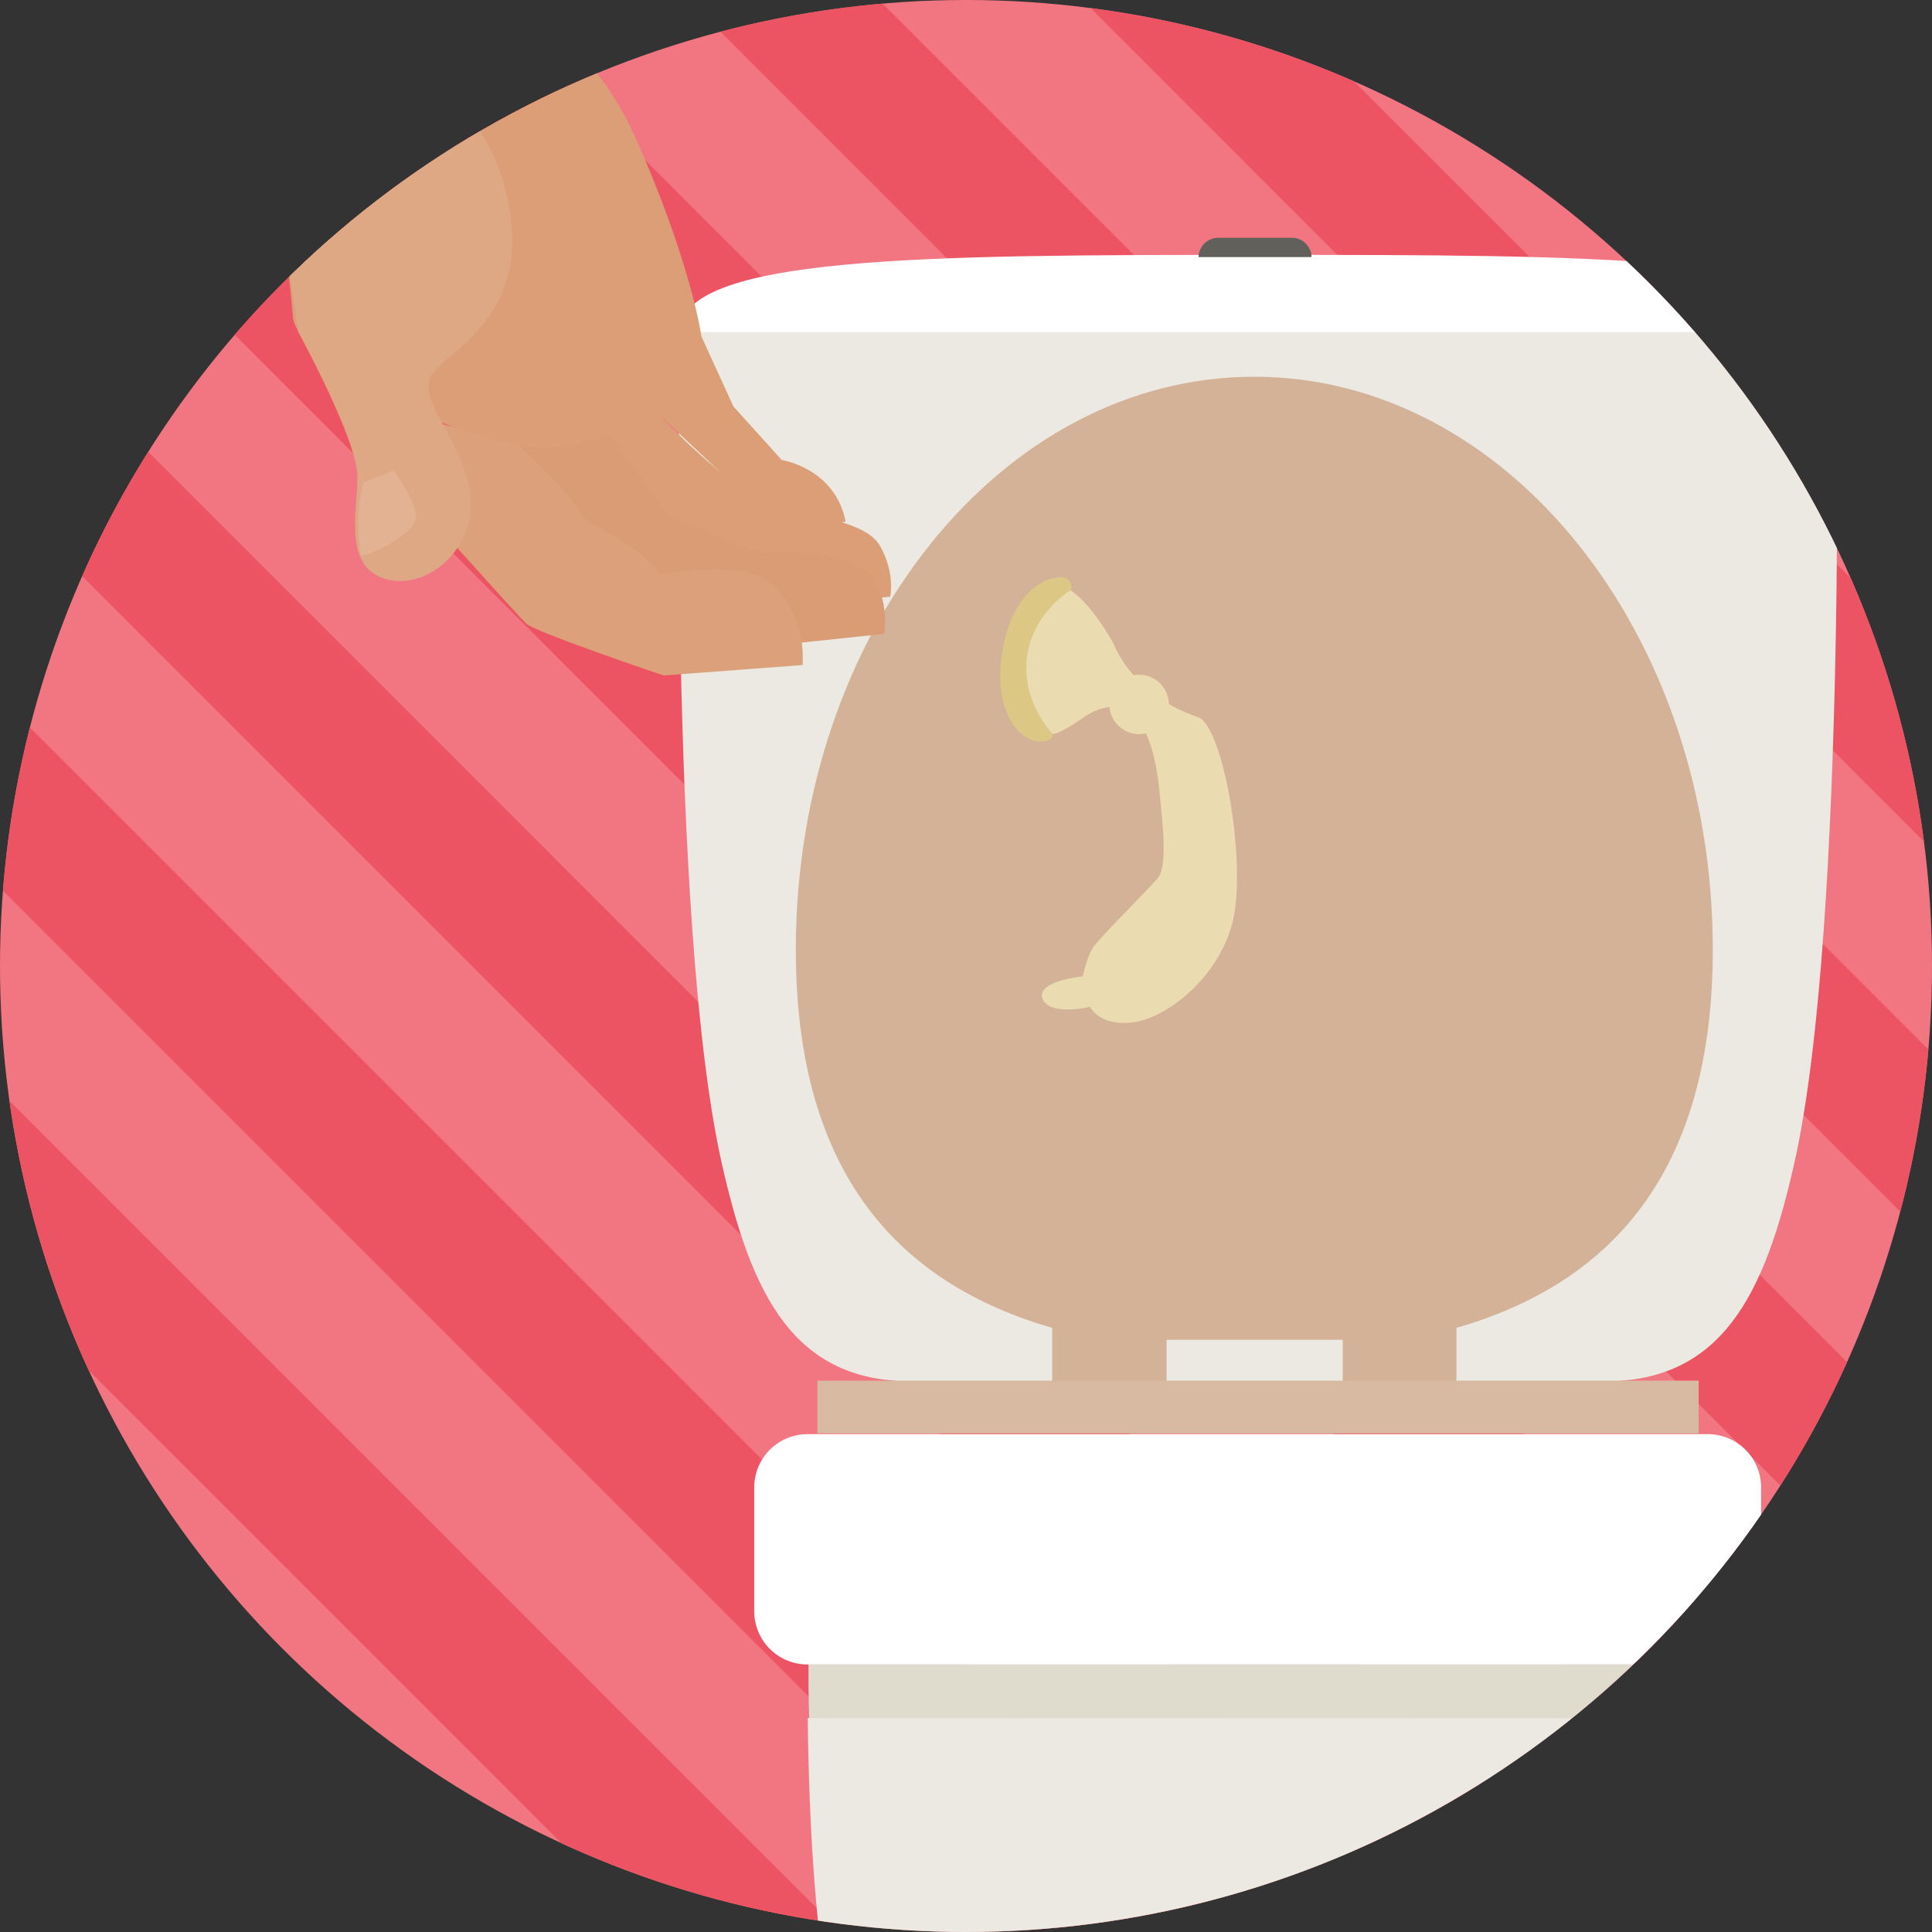 <svg version="1.1" xmlns="http://www.w3.org/2000/svg" xmlns:xlink="http://www.w3.org/1999/xlink" x="0px" y="0px" width="260px" height="260px" viewBox="0 0 260 260" xml:space="preserve"><rect x="0" y="0" width="260" height="260" fill="#333333" stroke="none"/><style type="text/css">.st0{clip-path:url(#SVGID_2_);} .st1{fill:#ED5463;} .st2{clip-path:url(#SVGID_4_);} .st3{fill:#DFDBCD;} .st4{fill:#EBE9E1;} .st5{fill:#FFFFFF;} .st6{fill:#D3B297;} .st7{fill:#D8BAA2;} .st8{fill:#62605A;} .st9{fill:#DB9E77;} .st10{fill:#DA9C74;} .st11{fill:#DCA17B;} .st12{fill:#DFA885;} .st13{fill:#E2B293;} .st14{fill:#EADCB0;} .st15{fill:#DCC784;}</style><g id="Fondo_x5F_No"><defs><circle id="SVGID_1_" cx="130" cy="130" r="130"/></defs><use xlink:href="#SVGID_1_" overflow="visible" fill="#F17682"/><clipPath id="SVGID_2_"><use xlink:href="#SVGID_1_" overflow="visible"/></clipPath><g class="st0"><path transform="rotate(45.001 209.408 51)" class="st1" d="M66.1 41.9h286.5V60H66.1z"/><path transform="rotate(45.001 50.38 210.031)" class="st1" d="M-92.9 201h286.5v18.1H-92.9z"/><path transform="rotate(45.001 76.885 183.526)" class="st1" d="M-66.4 174.5h286.5v18.1H-66.4z"/><path transform="rotate(45.001 103.39 157.02)" class="st1" d="M-39.9 148h286.5v18.1H-39.9z"/><path transform="rotate(45.001 129.894 130.515)" class="st1" d="M-13.4 121.5h286.5v18.1H-13.4z"/><path transform="rotate(45.001 156.399 104.01)" class="st1" d="M13.1 94.9h286.5V113H13.1z"/><path transform="rotate(45.001 182.904 77.505)" class="st1" d="M39.6 68.4h286.5v18.1H39.6z"/></g></g><g id="No_x5F_07"><defs><circle id="SVGID_3_" cx="130" cy="130" r="130"/></defs><clipPath id="SVGID_4_"><use xlink:href="#SVGID_3_" overflow="visible"/></clipPath><g class="st2"><path class="st3" d="M229.8 224h-121c0 2.5 0 4.9.1 7.2h121c-.1-2.3-.1-4.7-.1-7.2z"/><path class="st4" d="M229.7 231.2h-121c.2 16.4 1.2 29.3 3.1 39.7.5 2.7 114.1 2.8 114.6.2 2.1-10.4 3.1-23.4 3.3-39.9z"/><path class="st5" d="M237 216.8c0 4-3.2 7.2-7.2 7.2H108.7c-4 0-7.2-3.2-7.2-7.2v-16.6c0-4 3.2-7.2 7.2-7.2h121.1c4 0 7.2 3.2 7.2 7.2v16.6z"/><path class="st4" d="M169.3 44.6H91.5s-1.6 79.6 5.6 111.8c4 17.9 9.7 29.5 25.6 29.5h93.2c15.8 0 21.6-11.6 25.6-29.5 7.2-32.2 5.6-111.8 5.6-111.8h-77.8z"/><path class="st5" d="M169.3 34.3c-45 0-77.8.1-77.8 10.4h155.6c0-10.4-32.9-10.4-77.8-10.4z"/><path class="st6" d="M168.8 50.7c-34.1 0-61.7 34.5-61.7 77.1 0 30.4 14.1 45 34.5 50.9v7.2H157v-5.6h23.7v5.6H196v-7.2c20.4-5.9 34.5-20.5 34.5-50.9 0-42.6-27.7-77.1-61.7-77.1z"/><path class="st7" d="M110 185.8h118.6v7.1H110z"/><path class="st8" d="M161.3 34.6c0-1.4 1.2-2.6 2.6-2.6h10c1.4 0 2.6 1.2 2.6 2.6h-15.2z"/><g><path class="st9" d="M56.3-10.8L62-4.4s15.8 5.8 23.4 22.7 9 27 9 27l4.3 9.4 6.5 7.2s7.2 1.1 8.6 8.3l-8.3 1.4-16.8-15.8S79 61.6 70 60.1c-9-1.4-30.2-11.2-30.6-17.6C39 36 34.7 6.1 34.7 6.1L24.2-10.5l32.1-.3z"/><path class="st9" d="M88.7 55.8s9.2 9.9 14.9 11.9 13 2.3 14.9 5.9c2 3.6 1.3 6.7 1.3 6.7l-9 .9-22.5-7-9.8-14.5 10.2-3.9z"/><path class="st10" d="M81.9 58.4l7.9 10.7S99 73.4 101 74c2 .5 11.2-.4 15.1 2.5 3.9 2.9 2.9 8.8 2.9 8.8l-13.3 1.4S84.3 82 78.9 77.9c-5.4-4.1-14.4-19.4-14.4-19.4s8.2 3.9 17.4-.1z"/><path class="st11" d="M70 60.1s7.9 7.4 8.6 9.7c0 0 9 4.9 10.3 7.6 0 0 11.4-2.7 15.6 1.8s3.5 10.3 3.5 10.3l-18.7 1.4s-17.5-5.9-18.5-7C69.6 82.8 53 64.2 53 64.2l-.5-9.2L70 60.1z"/><path class="st12" d="M40.1 44.6s8 14.6 8 19.5-2 12.4 4.1 13.9c6.1 1.4 12.4-5.2 11-12.2-1.4-7-6.5-11.5-5.4-14.8 1.1-3.2 12.6-7.2 11-21.2-1.6-14-11.2-19.3-11.2-19.3S50.2 4.6 44 6.1 35.1 9 35.1 9l5 35.6z"/><path class="st13" d="M48.9 64.9l4.1-1.6s3.5 4.9 2.9 6.7c-.5 1.8-5.3 4.5-7.3 4.8 0 0-1-4.3.3-9.9z"/></g><path class="st14" d="M156.1 107.2c.3 3.1 1.1 9.3-.3 11-1.4 1.6-7.9 8.1-8.7 9.3s-1.4 3.9-1.4 3.9-6.3.6-5.4 3c.9 2.4 6.4 1.1 6.4 1.1s1.2 2.6 5.6 2.1c4.3-.4 11.4-5.6 13.5-13.2 2.1-7.6-1.1-26.7-4.6-27.9-8.9-3-11.3-9.8-11.3-9.8s-4.5-8.4-8.3-8.1c-1.4.1-6.6 4.4-6 11.3.6 6.9 4.2 8.9 5.9 8.9 1 0 3.1-1.4 4.7-2.5 1.5-1 4.3-1.8 5.7-.7 2.1 1.4 3.7 5.4 4.2 11.6z"/><circle class="st14" cx="153.3" cy="94.8" r="4"/><path class="st15" d="M144.1 79.4s-5.2 3.1-5.9 9.1c-.7 6 3.4 10.2 3.4 10.2s.4 1.1-1.7 1.1c-2.5 0-6.4-3.8-5-12.2 1.3-8 6-10.2 8.2-9.9.9.1 1.3 1.2 1 1.7z"/></g></g></svg>